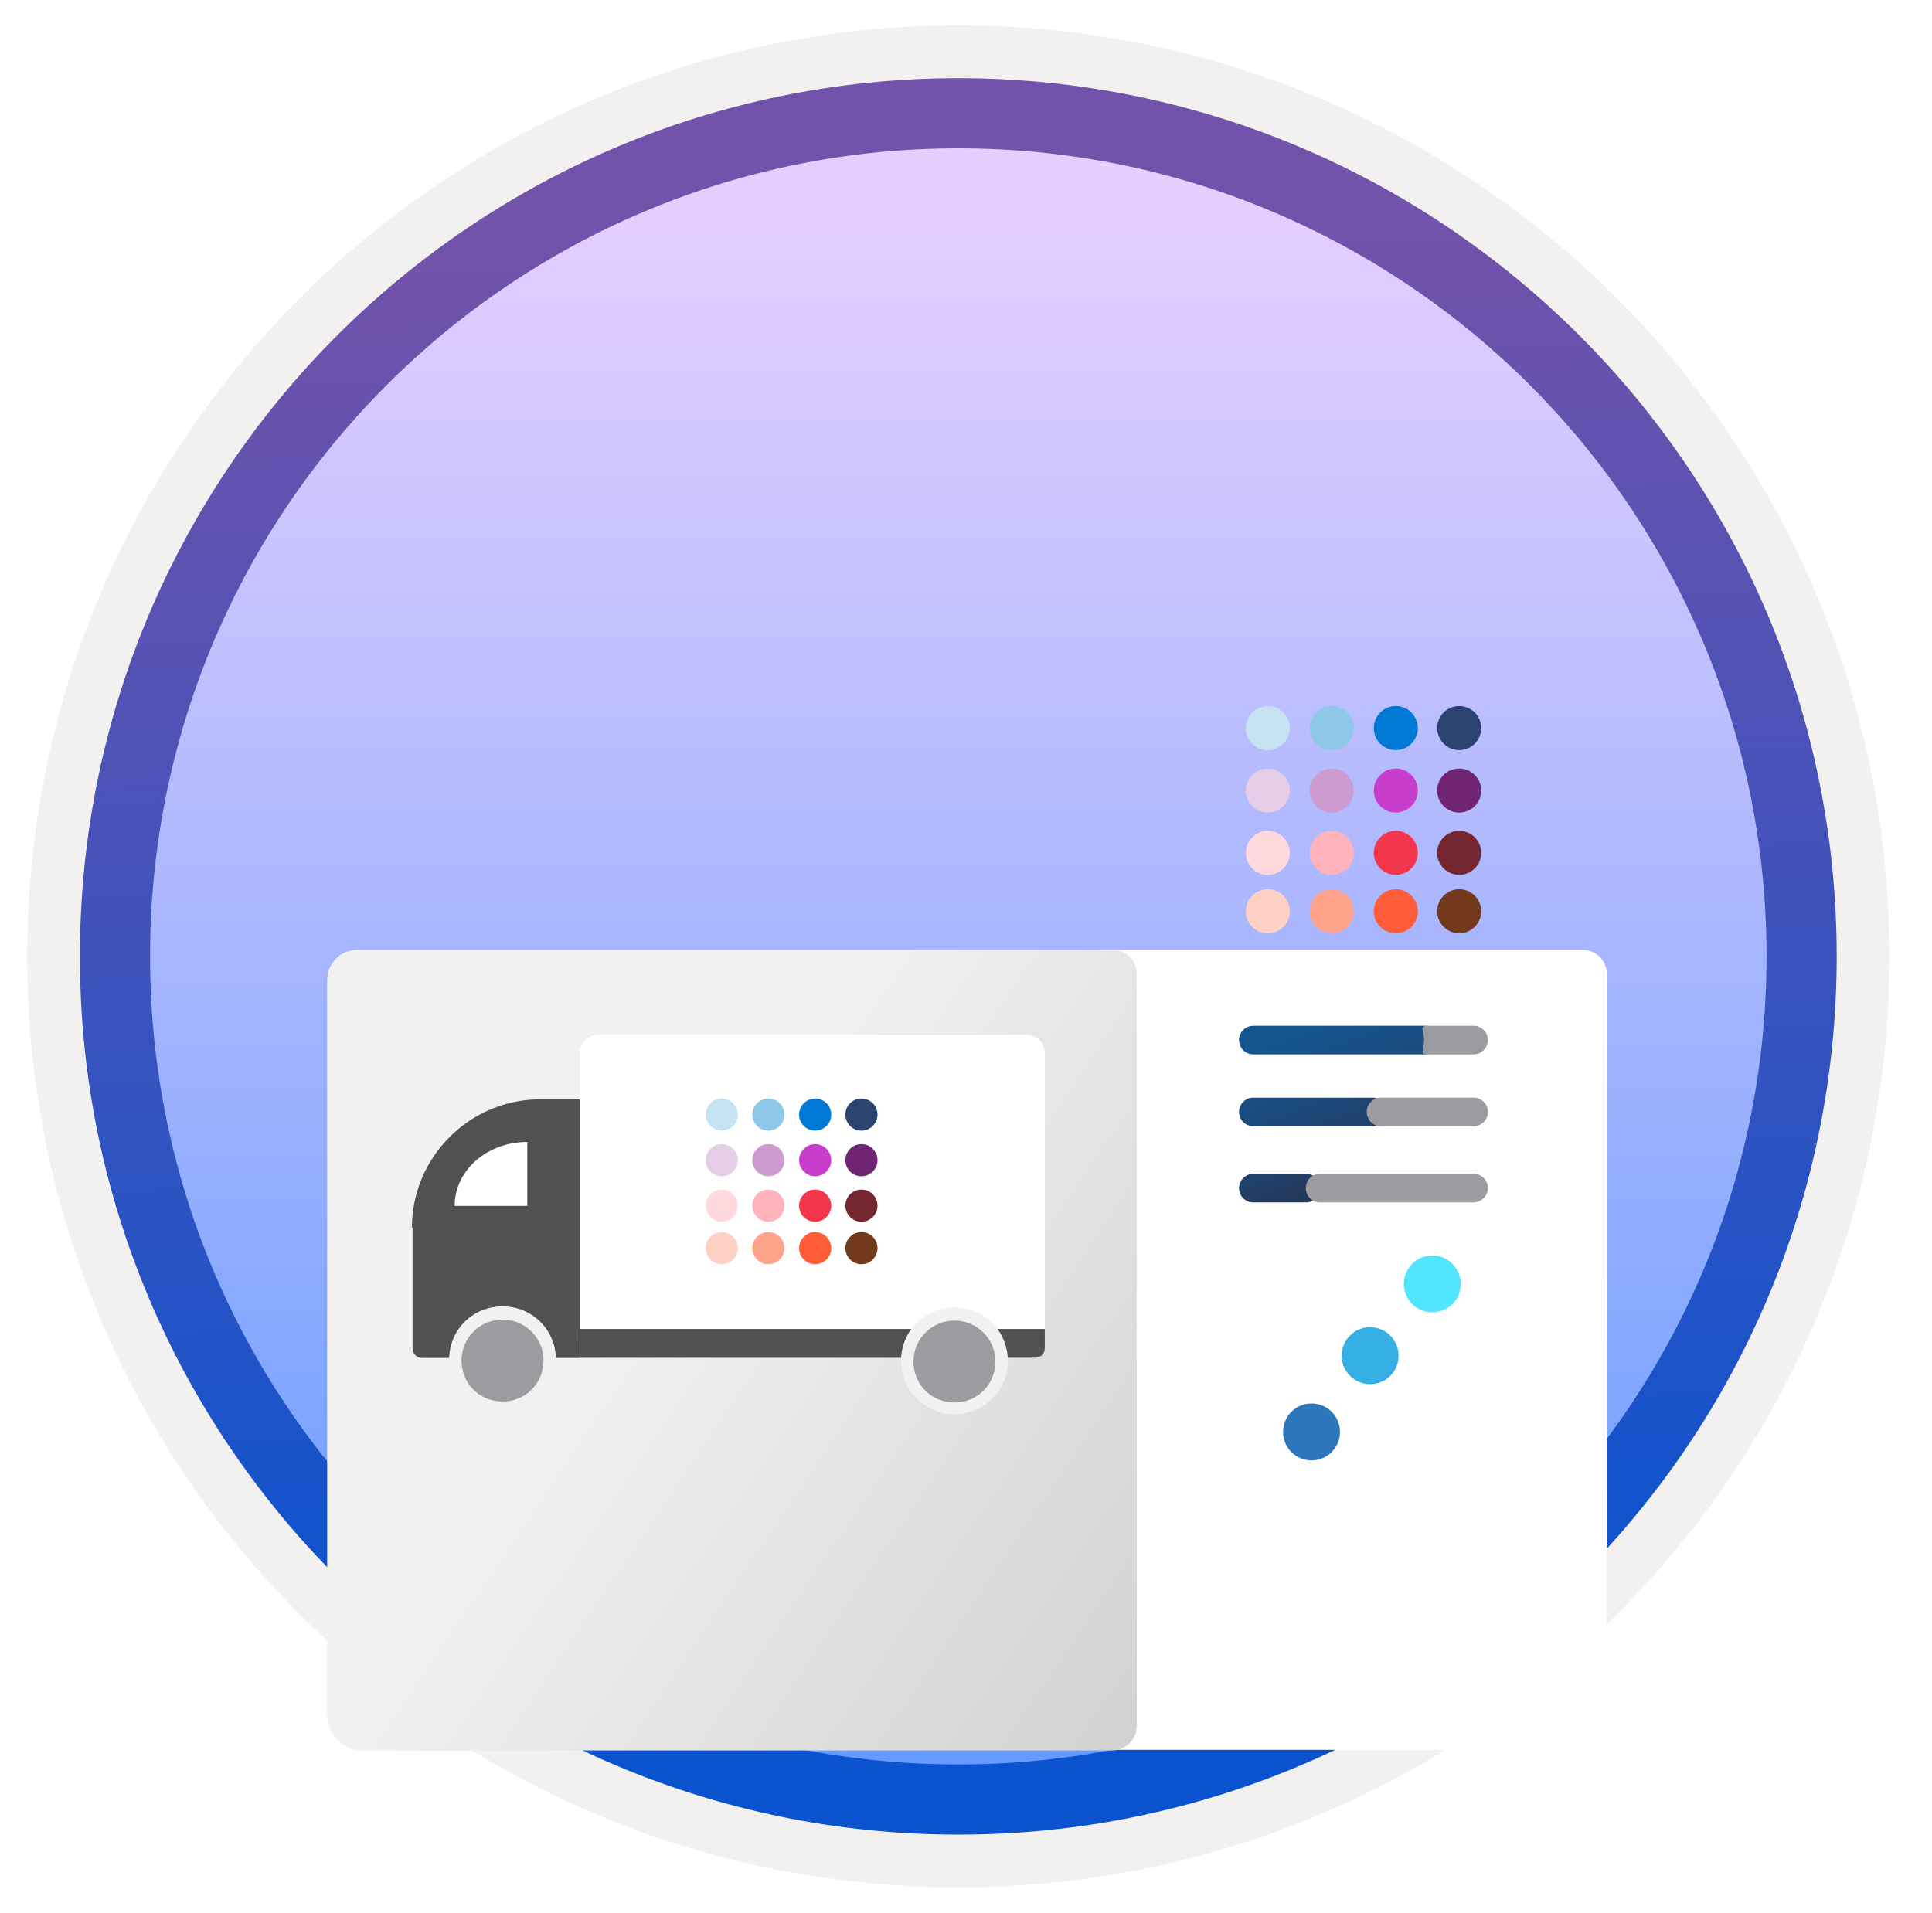 <svg width="103" height="102" viewBox="0 0 103 102" fill="none" xmlns="http://www.w3.org/2000/svg">
<g clip-path="url(#clip0_1660_2230)">
<path d="M51.089 97.81C25.239 97.81 4.279 76.86 4.279 51C4.279 25.14 25.239 4.19 51.089 4.19C76.939 4.19 97.899 25.15 97.899 51C97.899 76.85 76.939 97.81 51.089 97.81Z" fill="url(#paint0_linear_1660_2230)"/>
<path fill-rule="evenodd" clip-rule="evenodd" d="M96.989 51C96.989 76.35 76.439 96.9 51.089 96.9C25.739 96.9 5.189 76.35 5.189 51C5.189 25.65 25.739 5.1 51.089 5.1C76.439 5.1 96.989 25.65 96.989 51ZM51.089 1.36C78.509 1.36 100.729 23.58 100.729 51C100.729 78.42 78.499 100.64 51.089 100.64C23.669 100.64 1.449 78.41 1.449 51C1.449 23.58 23.669 1.36 51.089 1.36Z" fill="#F2F1F0"/>
<path fill-rule="evenodd" clip-rule="evenodd" d="M94.179 51C94.179 74.8 74.889 94.09 51.089 94.09C27.289 94.09 7.999 74.8 7.999 51C7.999 27.2 27.289 7.91 51.089 7.91C74.889 7.91 94.179 27.2 94.179 51ZM51.089 4.17C76.949 4.17 97.919 25.14 97.919 51C97.919 76.86 76.949 97.83 51.089 97.83C25.229 97.83 4.259 76.86 4.259 51C4.259 25.14 25.219 4.17 51.089 4.17Z" fill="url(#paint1_linear_1660_2230)"/>
<g filter="url(#filter0_ddddd_1660_2230)">
<path d="M85.66 30.985L85.659 70.994C85.659 71.167 85.625 71.338 85.559 71.497C85.493 71.657 85.396 71.802 85.274 71.924C85.152 72.046 85.007 72.142 84.847 72.208C84.688 72.275 84.517 72.309 84.344 72.309L59.103 72.309C58.605 72.309 58.127 72.111 57.775 71.759C57.422 71.406 57.224 70.929 57.224 70.431L57.225 31.248C57.225 30.825 57.393 30.419 57.693 30.12C57.992 29.82 58.399 29.652 58.822 29.652L84.345 29.652C84.521 29.647 84.696 29.678 84.859 29.743C85.022 29.809 85.17 29.907 85.294 30.032C85.417 30.157 85.513 30.306 85.577 30.471C85.64 30.634 85.668 30.81 85.66 30.985Z" fill="white"/>
<path d="M60.603 30.985L60.603 71.029C60.603 71.202 60.569 71.373 60.503 71.532C60.437 71.692 60.34 71.837 60.218 71.959C60.096 72.081 59.951 72.178 59.791 72.244C59.632 72.31 59.461 72.344 59.288 72.344L19.322 72.344C18.824 72.344 18.346 72.146 17.994 71.794C17.641 71.442 17.443 70.964 17.443 70.466L17.443 31.248C17.443 30.825 17.611 30.419 17.911 30.119C18.211 29.82 18.617 29.652 19.041 29.652L59.288 29.652C59.464 29.647 59.639 29.678 59.802 29.743C59.965 29.808 60.114 29.907 60.237 30.032C60.36 30.157 60.457 30.306 60.52 30.47C60.583 30.634 60.611 30.809 60.603 30.985Z" fill="url(#paint2_linear_1660_2230)"/>
</g>
<path d="M76.733 55.462C76.733 55.041 76.393 54.7 75.971 54.7H66.818C66.396 54.7 66.056 55.041 66.056 55.462C66.056 55.884 66.396 56.224 66.818 56.224H75.978C76.4 56.218 76.733 55.884 76.733 55.462Z" fill="url(#paint3_linear_1660_2230)"/>
<path d="M79.325 55.462C79.325 55.041 78.985 54.7 78.563 54.7H76.072C75.65 54.7 75.923 55.041 75.923 55.462C75.923 55.884 75.657 56.224 76.072 56.224H78.57C78.978 56.218 79.325 55.884 79.325 55.462Z" fill="#9B9BA0"/>
<path d="M73.923 59.295C73.923 58.873 73.582 58.533 73.161 58.533H66.818C66.396 58.533 66.056 58.873 66.056 59.295C66.056 59.717 66.396 60.057 66.818 60.057H73.174C73.589 60.051 73.923 59.717 73.923 59.295Z" fill="url(#paint4_linear_1660_2230)"/>
<path d="M79.326 59.295C79.326 58.873 78.986 58.533 78.564 58.533H73.624C73.202 58.533 72.862 58.873 72.862 59.295C72.862 59.717 73.202 60.057 73.624 60.057H78.571C78.979 60.051 79.326 59.717 79.326 59.295Z" fill="#9B9BA0"/>
<path d="M70.391 63.356C70.391 62.934 70.051 62.594 69.629 62.594H66.818C66.396 62.601 66.056 62.934 66.056 63.356C66.056 63.778 66.396 64.119 66.818 64.119H69.629C70.051 64.105 70.391 63.772 70.391 63.356Z" fill="url(#paint5_linear_1660_2230)"/>
<path d="M79.326 63.356C79.326 62.934 78.986 62.594 78.564 62.594H70.377C69.955 62.594 69.615 62.934 69.615 63.356C69.615 63.778 69.955 64.119 70.377 64.119H78.564C78.979 64.105 79.326 63.772 79.326 63.356Z" fill="#9B9BA0"/>
<g filter="url(#filter1_ddddd_1660_2230)">
<path d="M74.841 55.463C74.841 56.3 75.515 56.98 76.359 56.98C77.203 56.98 77.876 56.307 77.876 55.463C77.876 54.626 77.189 53.945 76.352 53.945C75.522 53.959 74.841 54.626 74.841 55.463Z" fill="#50E6FF"/>
<path d="M71.527 59.292C71.527 60.13 72.201 60.81 73.045 60.81C73.889 60.81 74.562 60.136 74.562 59.292C74.562 58.455 73.889 57.775 73.045 57.775C72.201 57.775 71.527 58.455 71.527 59.292Z" fill="#35AFE4"/>
<path d="M68.404 63.357C68.404 64.194 69.077 64.875 69.921 64.875C70.758 64.875 71.439 64.201 71.439 63.357C71.439 62.52 70.765 61.84 69.921 61.84C69.077 61.84 68.404 62.52 68.404 63.357Z" fill="#2E76BC"/>
</g>
<circle cx="74.414" cy="48.592" r="1.174" transform="rotate(-90 74.414 48.592)" fill="#FF5C39"/>
<circle cx="70.999" cy="48.592" r="1.174" transform="rotate(-90 70.999 48.592)" fill="#FFA38B"/>
<circle cx="77.793" cy="48.592" r="1.174" transform="rotate(-90 77.793 48.592)" fill="#73391D"/>
<circle cx="74.414" cy="38.826" r="1.174" transform="rotate(-90 74.414 38.826)" fill="#0078D4"/>
<circle cx="70.999" cy="38.826" r="1.174" transform="rotate(-90 70.999 38.826)" fill="#8DC8E8"/>
<circle cx="77.793" cy="38.826" r="1.174" transform="rotate(-90 77.793 38.826)" fill="#2A446F"/>
<circle cx="74.414" cy="45.478" r="1.174" transform="rotate(-90 74.414 45.478)" fill="#F4364C"/>
<circle cx="70.999" cy="45.478" r="1.174" transform="rotate(-90 70.999 45.478)" fill="#FFB3BB"/>
<circle cx="77.793" cy="45.478" r="1.174" transform="rotate(-90 77.793 45.478)" fill="#73262F"/>
<circle cx="74.414" cy="42.156" r="1.174" transform="rotate(-90 74.414 42.156)" fill="#C73ECC"/>
<circle cx="70.999" cy="42.156" r="1.174" transform="rotate(-90 70.999 42.156)" fill="#CD9BCF"/>
<circle cx="67.59" cy="48.592" r="1.174" transform="rotate(-90 67.59 48.592)" fill="#FFD1C5"/>
<circle cx="67.59" cy="38.826" r="1.174" transform="rotate(-90 67.59 38.826)" fill="#C6E3F3"/>
<circle cx="67.59" cy="45.478" r="1.174" transform="rotate(-90 67.59 45.478)" fill="#FFD9DD"/>
<circle cx="67.59" cy="42.156" r="1.174" transform="rotate(-90 67.59 42.156)" fill="#E6CDE7"/>
<circle cx="77.793" cy="42.156" r="1.174" transform="rotate(-90 77.793 42.156)" fill="#702573"/>
<g filter="url(#filter2_ddddd_1660_2230)">
<path d="M21.96 52.47C21.96 48.699 25.038 45.621 28.809 45.621H30.916V59.414H22.495C22.219 59.414 21.995 59.19 21.995 58.914V52.47H21.96Z" fill="#515151"/>
<path d="M28.11 51.304H24.239C24.239 49.416 25.961 47.895 28.11 47.895V51.304Z" fill="white"/>
<path d="M54.701 42.169C55.253 42.169 55.701 42.617 55.701 43.169V58.373C55.701 58.925 55.254 59.372 54.702 59.373L31.91 59.4C31.358 59.401 30.909 58.953 30.909 58.4V43.169C30.909 42.617 31.357 42.169 31.909 42.169H54.701Z" fill="white"/>
<path d="M55.701 57.866V58.903C55.701 59.179 55.477 59.403 55.201 59.403L30.909 59.406V57.866H55.701Z" fill="#515151"/>
<path d="M26.79 62.029C25.398 62.029 24.274 60.904 24.274 59.513C24.274 58.122 25.398 56.997 26.79 56.997C28.181 56.997 29.305 58.122 29.305 59.513C29.305 60.91 28.181 62.029 26.79 62.029Z" fill="#9B9BA0"/>
<path d="M26.79 62.357C28.347 62.357 29.638 61.102 29.638 59.51C29.638 57.923 28.383 56.663 26.79 56.663C25.198 56.663 23.943 57.918 23.943 59.51C23.943 61.102 25.233 62.357 26.79 62.357ZM26.79 57.367C27.98 57.367 28.975 58.326 28.975 59.551C28.975 60.777 28.016 61.736 26.79 61.736C25.565 61.736 24.606 60.777 24.606 59.551C24.606 58.326 25.6 57.367 26.79 57.367Z" fill="#F2F1F0"/>
<path d="M50.882 62.078C49.491 62.078 48.366 60.954 48.366 59.563C48.366 58.172 49.491 57.047 50.882 57.047C52.273 57.047 53.398 58.172 53.398 59.563C53.392 60.954 52.273 62.078 50.882 62.078Z" fill="#9B9BA0"/>
<path d="M50.883 62.416C52.44 62.416 53.73 61.161 53.73 59.569C53.73 57.982 52.475 56.721 50.883 56.721C49.296 56.721 48.036 57.976 48.036 59.569C48.036 61.161 49.326 62.416 50.883 62.416ZM50.883 57.42C52.073 57.42 53.067 58.379 53.067 59.604C53.067 60.829 52.108 61.788 50.883 61.788C49.657 61.788 48.699 60.829 48.699 59.604C48.699 58.385 49.693 57.42 50.883 57.42Z" fill="#F2F1F0"/>
<circle cx="43.458" cy="53.557" r="0.857" transform="rotate(-90 43.458 53.557)" fill="#FF5C39"/>
<circle cx="40.965" cy="53.557" r="0.857" transform="rotate(-90 40.965 53.557)" fill="#FFA38B"/>
<circle cx="45.926" cy="53.557" r="0.857" transform="rotate(-90 45.926 53.557)" fill="#73391D"/>
<circle cx="43.458" cy="46.436" r="0.857" transform="rotate(-90 43.458 46.436)" fill="#0078D4"/>
<circle cx="40.965" cy="46.436" r="0.857" transform="rotate(-90 40.965 46.436)" fill="#8DC8E8"/>
<circle cx="45.926" cy="46.436" r="0.857" transform="rotate(-90 45.926 46.436)" fill="#2A446F"/>
<circle cx="43.458" cy="51.292" r="0.857" transform="rotate(-90 43.458 51.292)" fill="#F4364C"/>
<circle cx="40.965" cy="51.292" r="0.857" transform="rotate(-90 40.965 51.292)" fill="#FFB3BB"/>
<circle cx="45.926" cy="51.292" r="0.857" transform="rotate(-90 45.926 51.292)" fill="#73262F"/>
<circle cx="43.458" cy="48.868" r="0.857" transform="rotate(-90 43.458 48.868)" fill="#C73ECC"/>
<circle cx="40.965" cy="48.868" r="0.857" transform="rotate(-90 40.965 48.868)" fill="#CD9BCF"/>
<circle cx="38.479" cy="53.557" r="0.857" transform="rotate(-90 38.479 53.557)" fill="#FFD1C5"/>
<circle cx="38.479" cy="46.436" r="0.857" transform="rotate(-90 38.479 46.436)" fill="#C6E3F3"/>
<circle cx="38.479" cy="51.292" r="0.857" transform="rotate(-90 38.479 51.292)" fill="#FFD9DD"/>
<circle cx="38.479" cy="48.868" r="0.857" transform="rotate(-90 38.479 48.868)" fill="#E6CDE7"/>
<circle cx="45.926" cy="48.868" r="0.857" transform="rotate(-90 45.926 48.868)" fill="#702573"/>
</g>
</g>
<defs>
<filter id="filter0_ddddd_1660_2230" x="13.443" y="29.651" width="76.219" height="57.692" filterUnits="userSpaceOnUse" color-interpolation-filters="sRGB">
<feFlood flood-opacity="0" result="BackgroundImageFix"/>
<feColorMatrix in="SourceAlpha" type="matrix" values="0 0 0 0 0 0 0 0 0 0 0 0 0 0 0 0 0 0 127 0" result="hardAlpha"/>
<feOffset/>
<feColorMatrix type="matrix" values="0 0 0 0 0 0 0 0 0 0 0 0 0 0 0 0 0 0 0.1 0"/>
<feBlend mode="normal" in2="BackgroundImageFix" result="effect1_dropShadow_1660_2230"/>
<feColorMatrix in="SourceAlpha" type="matrix" values="0 0 0 0 0 0 0 0 0 0 0 0 0 0 0 0 0 0 127 0" result="hardAlpha"/>
<feOffset dy="1"/>
<feGaussianBlur stdDeviation="0.5"/>
<feColorMatrix type="matrix" values="0 0 0 0 0 0 0 0 0 0 0 0 0 0 0 0 0 0 0.1 0"/>
<feBlend mode="normal" in2="effect1_dropShadow_1660_2230" result="effect2_dropShadow_1660_2230"/>
<feColorMatrix in="SourceAlpha" type="matrix" values="0 0 0 0 0 0 0 0 0 0 0 0 0 0 0 0 0 0 127 0" result="hardAlpha"/>
<feOffset dy="3"/>
<feGaussianBlur stdDeviation="1.5"/>
<feColorMatrix type="matrix" values="0 0 0 0 0 0 0 0 0 0 0 0 0 0 0 0 0 0 0.09 0"/>
<feBlend mode="normal" in2="effect2_dropShadow_1660_2230" result="effect3_dropShadow_1660_2230"/>
<feColorMatrix in="SourceAlpha" type="matrix" values="0 0 0 0 0 0 0 0 0 0 0 0 0 0 0 0 0 0 127 0" result="hardAlpha"/>
<feOffset dy="6"/>
<feGaussianBlur stdDeviation="2"/>
<feColorMatrix type="matrix" values="0 0 0 0 0 0 0 0 0 0 0 0 0 0 0 0 0 0 0.05 0"/>
<feBlend mode="normal" in2="effect3_dropShadow_1660_2230" result="effect4_dropShadow_1660_2230"/>
<feColorMatrix in="SourceAlpha" type="matrix" values="0 0 0 0 0 0 0 0 0 0 0 0 0 0 0 0 0 0 127 0" result="hardAlpha"/>
<feOffset dy="11"/>
<feGaussianBlur stdDeviation="2"/>
<feColorMatrix type="matrix" values="0 0 0 0 0 0 0 0 0 0 0 0 0 0 0 0 0 0 0.01 0"/>
<feBlend mode="normal" in2="effect4_dropShadow_1660_2230" result="effect5_dropShadow_1660_2230"/>
<feBlend mode="normal" in="SourceGraphic" in2="effect5_dropShadow_1660_2230" result="shape"/>
</filter>
<filter id="filter1_ddddd_1660_2230" x="65.404" y="52.945" width="15.473" height="21.93" filterUnits="userSpaceOnUse" color-interpolation-filters="sRGB">
<feFlood flood-opacity="0" result="BackgroundImageFix"/>
<feColorMatrix in="SourceAlpha" type="matrix" values="0 0 0 0 0 0 0 0 0 0 0 0 0 0 0 0 0 0 127 0" result="hardAlpha"/>
<feOffset/>
<feColorMatrix type="matrix" values="0 0 0 0 0 0 0 0 0 0 0 0 0 0 0 0 0 0 0.1 0"/>
<feBlend mode="normal" in2="BackgroundImageFix" result="effect1_dropShadow_1660_2230"/>
<feColorMatrix in="SourceAlpha" type="matrix" values="0 0 0 0 0 0 0 0 0 0 0 0 0 0 0 0 0 0 127 0" result="hardAlpha"/>
<feOffset/>
<feGaussianBlur stdDeviation="0.5"/>
<feColorMatrix type="matrix" values="0 0 0 0 0 0 0 0 0 0 0 0 0 0 0 0 0 0 0.1 0"/>
<feBlend mode="normal" in2="effect1_dropShadow_1660_2230" result="effect2_dropShadow_1660_2230"/>
<feColorMatrix in="SourceAlpha" type="matrix" values="0 0 0 0 0 0 0 0 0 0 0 0 0 0 0 0 0 0 127 0" result="hardAlpha"/>
<feOffset dy="2"/>
<feGaussianBlur stdDeviation="1"/>
<feColorMatrix type="matrix" values="0 0 0 0 0 0 0 0 0 0 0 0 0 0 0 0 0 0 0.09 0"/>
<feBlend mode="normal" in2="effect2_dropShadow_1660_2230" result="effect3_dropShadow_1660_2230"/>
<feColorMatrix in="SourceAlpha" type="matrix" values="0 0 0 0 0 0 0 0 0 0 0 0 0 0 0 0 0 0 127 0" result="hardAlpha"/>
<feOffset dy="4"/>
<feGaussianBlur stdDeviation="1"/>
<feColorMatrix type="matrix" values="0 0 0 0 0 0 0 0 0 0 0 0 0 0 0 0 0 0 0.05 0"/>
<feBlend mode="normal" in2="effect3_dropShadow_1660_2230" result="effect4_dropShadow_1660_2230"/>
<feColorMatrix in="SourceAlpha" type="matrix" values="0 0 0 0 0 0 0 0 0 0 0 0 0 0 0 0 0 0 127 0" result="hardAlpha"/>
<feOffset dy="7"/>
<feGaussianBlur stdDeviation="1.5"/>
<feColorMatrix type="matrix" values="0 0 0 0 0 0 0 0 0 0 0 0 0 0 0 0 0 0 0.01 0"/>
<feBlend mode="normal" in2="effect4_dropShadow_1660_2230" result="effect5_dropShadow_1660_2230"/>
<feBlend mode="normal" in="SourceGraphic" in2="effect5_dropShadow_1660_2230" result="shape"/>
</filter>
<filter id="filter2_ddddd_1660_2230" x="18.96" y="41.169" width="39.741" height="31.247" filterUnits="userSpaceOnUse" color-interpolation-filters="sRGB">
<feFlood flood-opacity="0" result="BackgroundImageFix"/>
<feColorMatrix in="SourceAlpha" type="matrix" values="0 0 0 0 0 0 0 0 0 0 0 0 0 0 0 0 0 0 127 0" result="hardAlpha"/>
<feOffset/>
<feColorMatrix type="matrix" values="0 0 0 0 0 0 0 0 0 0 0 0 0 0 0 0 0 0 0.1 0"/>
<feBlend mode="normal" in2="BackgroundImageFix" result="effect1_dropShadow_1660_2230"/>
<feColorMatrix in="SourceAlpha" type="matrix" values="0 0 0 0 0 0 0 0 0 0 0 0 0 0 0 0 0 0 127 0" result="hardAlpha"/>
<feOffset/>
<feGaussianBlur stdDeviation="0.5"/>
<feColorMatrix type="matrix" values="0 0 0 0 0 0 0 0 0 0 0 0 0 0 0 0 0 0 0.1 0"/>
<feBlend mode="normal" in2="effect1_dropShadow_1660_2230" result="effect2_dropShadow_1660_2230"/>
<feColorMatrix in="SourceAlpha" type="matrix" values="0 0 0 0 0 0 0 0 0 0 0 0 0 0 0 0 0 0 127 0" result="hardAlpha"/>
<feOffset dy="2"/>
<feGaussianBlur stdDeviation="1"/>
<feColorMatrix type="matrix" values="0 0 0 0 0 0 0 0 0 0 0 0 0 0 0 0 0 0 0.09 0"/>
<feBlend mode="normal" in2="effect2_dropShadow_1660_2230" result="effect3_dropShadow_1660_2230"/>
<feColorMatrix in="SourceAlpha" type="matrix" values="0 0 0 0 0 0 0 0 0 0 0 0 0 0 0 0 0 0 127 0" result="hardAlpha"/>
<feOffset dy="4"/>
<feGaussianBlur stdDeviation="1"/>
<feColorMatrix type="matrix" values="0 0 0 0 0 0 0 0 0 0 0 0 0 0 0 0 0 0 0.05 0"/>
<feBlend mode="normal" in2="effect3_dropShadow_1660_2230" result="effect4_dropShadow_1660_2230"/>
<feColorMatrix in="SourceAlpha" type="matrix" values="0 0 0 0 0 0 0 0 0 0 0 0 0 0 0 0 0 0 127 0" result="hardAlpha"/>
<feOffset dy="7"/>
<feGaussianBlur stdDeviation="1.5"/>
<feColorMatrix type="matrix" values="0 0 0 0 0 0 0 0 0 0 0 0 0 0 0 0 0 0 0.01 0"/>
<feBlend mode="normal" in2="effect4_dropShadow_1660_2230" result="effect5_dropShadow_1660_2230"/>
<feBlend mode="normal" in="SourceGraphic" in2="effect5_dropShadow_1660_2230" result="shape"/>
</filter>
<linearGradient id="paint0_linear_1660_2230" x1="51.089" y1="92.831" x2="51.089" y2="10.46" gradientUnits="userSpaceOnUse">
<stop stop-color="#659BFF"/>
<stop offset="1" stop-color="#E6CFFF"/>
</linearGradient>
<linearGradient id="paint1_linear_1660_2230" x1="62.608" y1="86.113" x2="60.214" y2="13.024" gradientUnits="userSpaceOnUse">
<stop stop-color="#0B53CE"/>
<stop offset="1" stop-color="#7252AA"/>
</linearGradient>
<linearGradient id="paint2_linear_1660_2230" x1="38.052" y1="42.24" x2="99.545" y2="83.86" gradientUnits="userSpaceOnUse">
<stop stop-color="#F2F1F0"/>
<stop offset="1" stop-color="#AEAEAE"/>
</linearGradient>
<linearGradient id="paint3_linear_1660_2230" x1="71.089" y1="54.602" x2="77.349" y2="72.254" gradientUnits="userSpaceOnUse">
<stop stop-color="#15548F"/>
<stop offset="0.418" stop-color="#243A5E"/>
<stop offset="0.968" stop-color="#1A2C45"/>
</linearGradient>
<linearGradient id="paint4_linear_1660_2230" x1="68.939" y1="56.337" x2="73.914" y2="70.364" gradientUnits="userSpaceOnUse">
<stop stop-color="#15548F"/>
<stop offset="0.418" stop-color="#243A5E"/>
<stop offset="0.968" stop-color="#1A2C45"/>
</linearGradient>
<linearGradient id="paint5_linear_1660_2230" x1="66.938" y1="59.725" x2="70.299" y2="69.201" gradientUnits="userSpaceOnUse">
<stop stop-color="#15548F"/>
<stop offset="0.418" stop-color="#243A5E"/>
<stop offset="0.968" stop-color="#1A2C45"/>
</linearGradient>
<clipPath id="clip0_1660_2230">
<rect width="102" height="102" fill="white" transform="translate(0.089)"/>
</clipPath>
</defs>
</svg>
